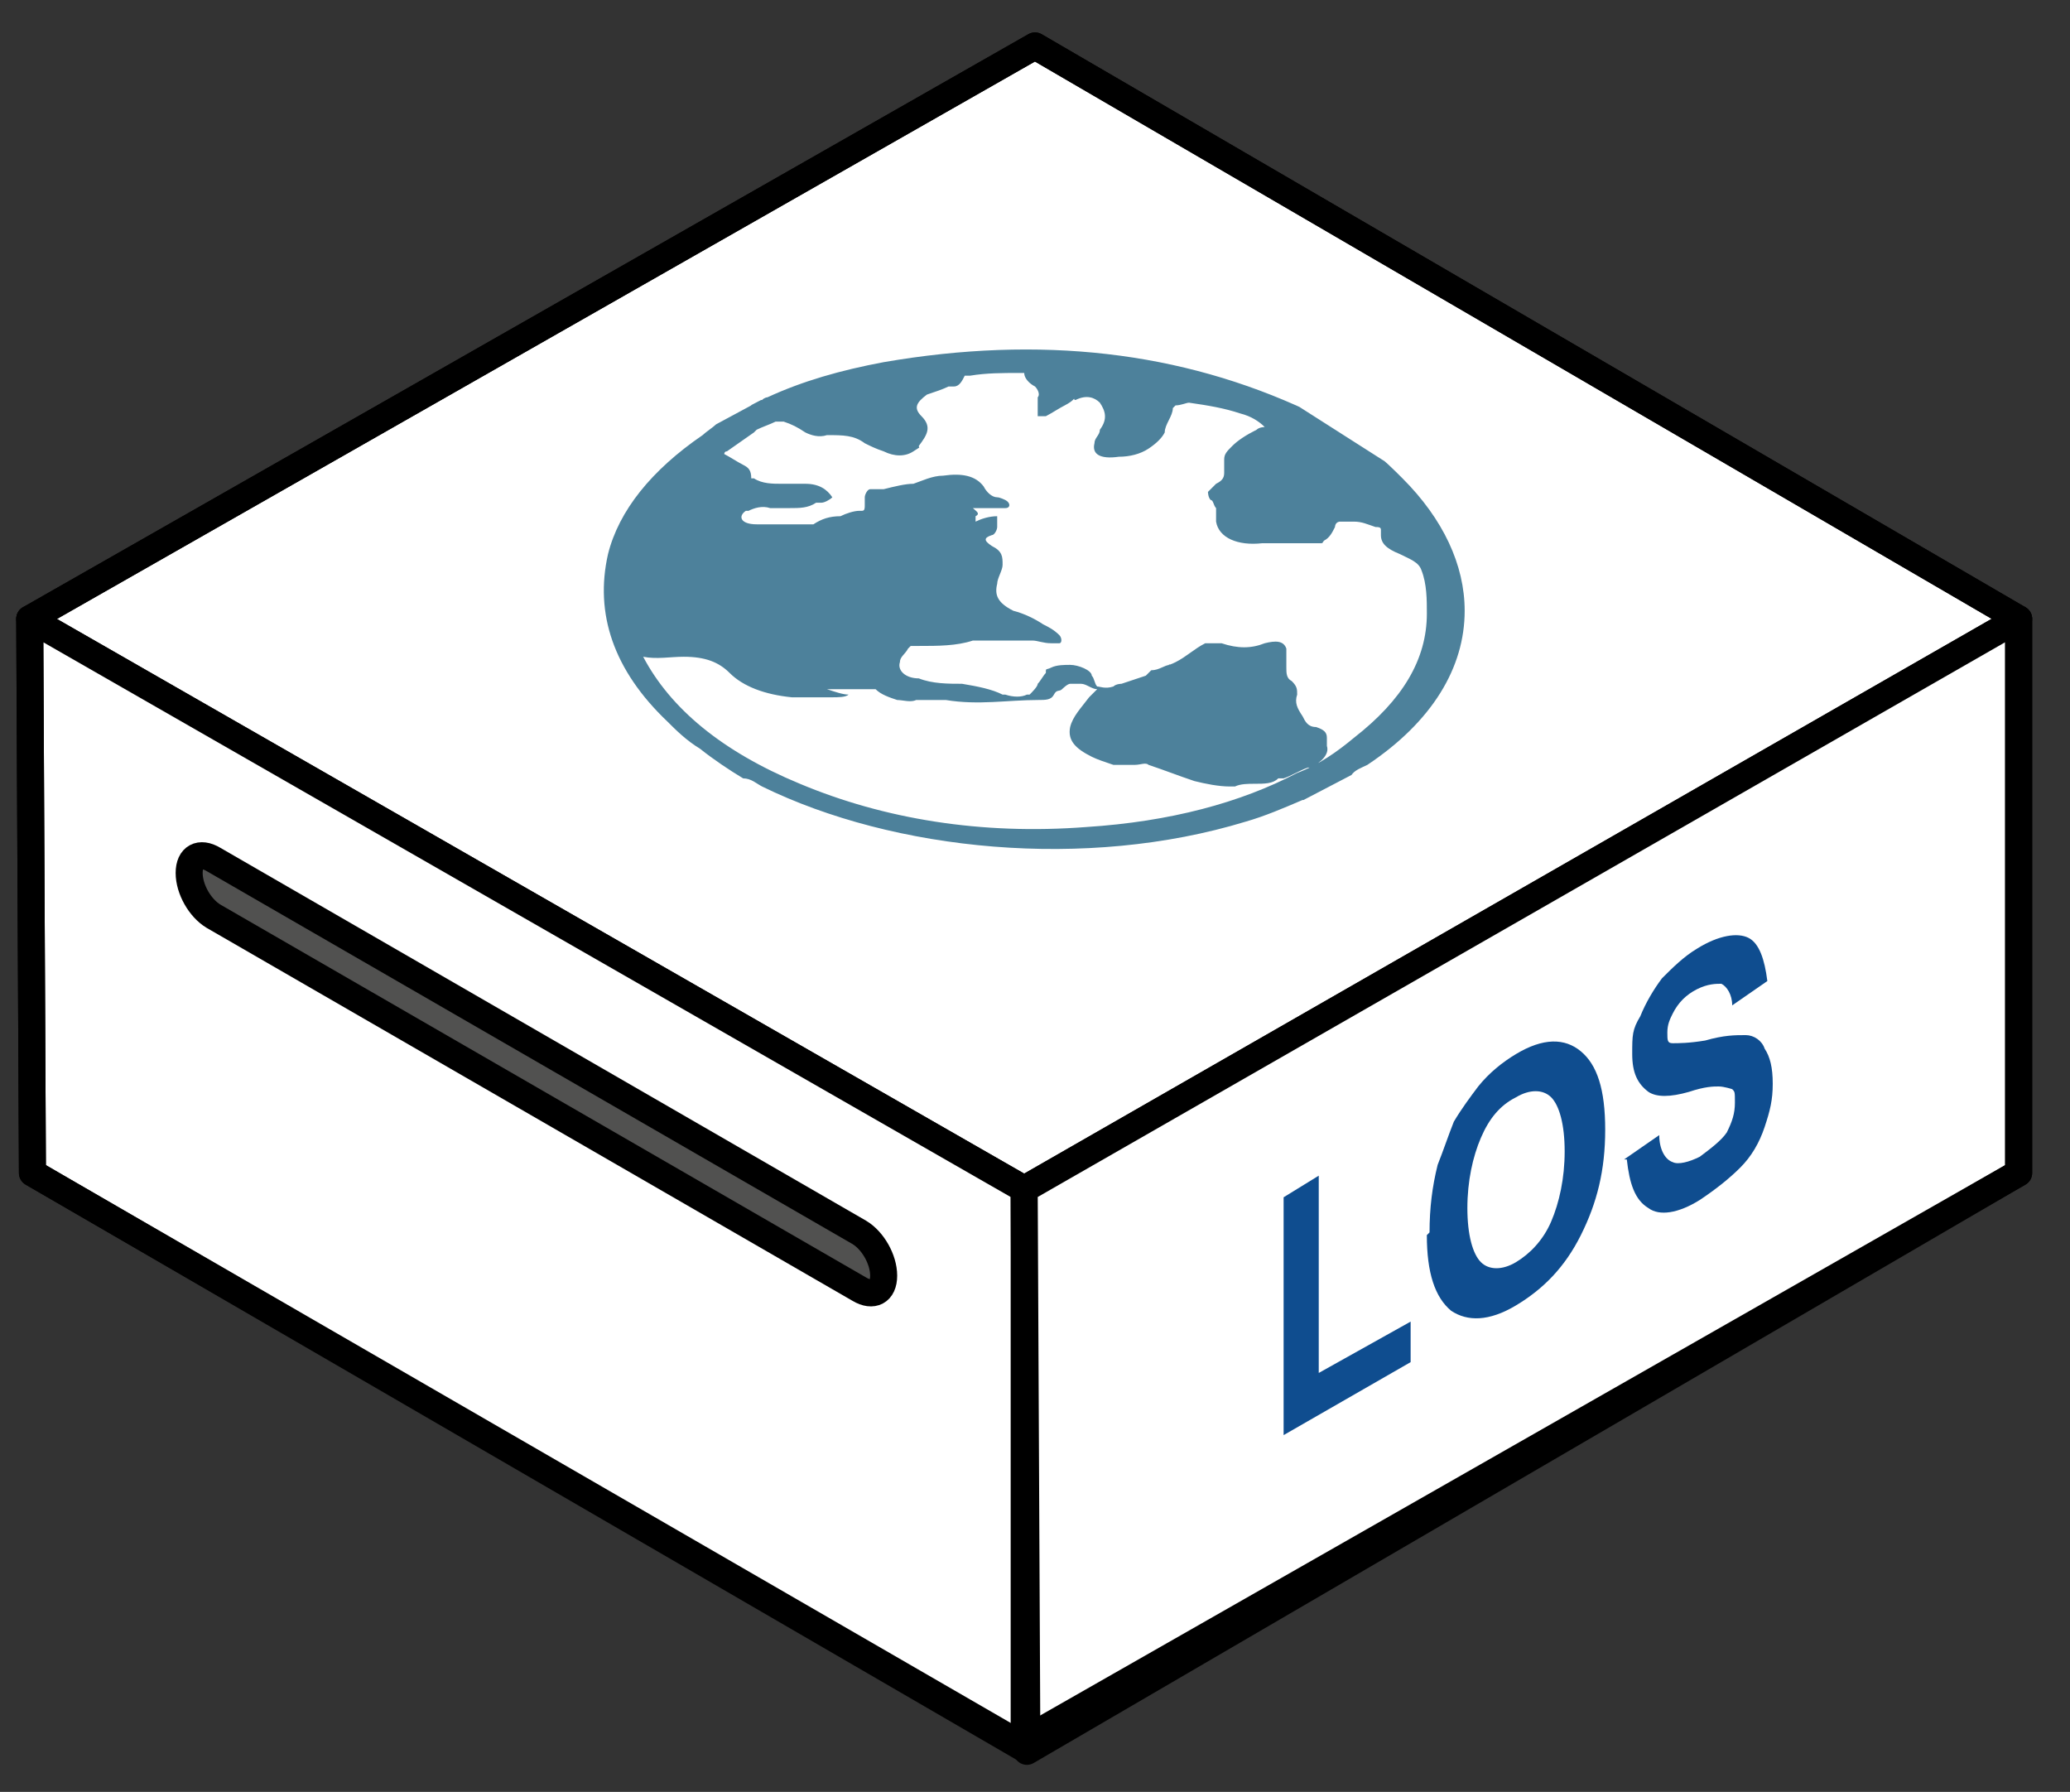 <?xml version="1.0" encoding="UTF-8"?>
<svg id="Layer_1" xmlns="http://www.w3.org/2000/svg" version="1.1" xmlns:xlink="http://www.w3.org/1999/xlink" viewBox="0 0 76.6 66.3">
  <rect x="0" y="0" width="76.6" height="66.3" fill="#333333" stroke="none"/>
  <!-- Generator: Adobe Illustrator 29.3.1, SVG Export Plug-In . SVG Version: 2.1.0 Build 151)  -->
  <defs>
    <clipPath id="clippath">
      <polygon points="37.5 35.2 15.7 21.3 38.9 9.2 60.7 23.1 37.5 35.2" fill="none"/>
    </clipPath>
  </defs>
  <g>
    <polygon points="1.2 22.8 37.9 44 74.7 22.9 38.3 1.7 1.2 22.8" fill="#fff"/>
    <polygon points="1.1 22.9 37.9 44 74.7 22.9 38.3 1.7 1.1 22.9" fill="none" stroke="#000" stroke-linejoin="round"/>
    <polygon points="1.1 22.9 1.2 43.4 37.9 64.7 37.9 44 1.1 22.9" fill="#fff"/>
    <polygon points="1.1 22.9 1.2 43.4 37.9 64.7 37.9 44 1.1 22.9" fill="none" stroke="#000" stroke-linejoin="round"/>
    <polygon points="37.9 44 74.7 22.9 74.7 43.4 37.9 64.7 37.9 44" fill="#fff"/>
    <polygon points="37.9 44 74.7 22.9 74.7 43.4 38 64.8 37.9 44" fill="none" stroke="#000" stroke-linejoin="round"/>
    <polygon points="1.2 43.4 1.1 22.9 38.3 1.7 74.7 22.9 74.7 43.4 37.7 64.5 1.2 43.4" fill="none" stroke="#000" stroke-linejoin="round"/>
    <path d="M7.9,31.8l23.9,13.8c.5.3.9,1,.9,1.6s-.4.8-.9.5l-23.9-13.8c-.5-.3-.9-1-.9-1.6s.4-.8.9-.5Z" fill="#515150" stroke="#000" stroke-miterlimit="10"/>
  </g>
  <g isolation="isolate">
    <g clip-path="url(#clippath)">
      <g>
        <path d="M27.9,16s0,0,0,0h0c0,0,0,0,.1-.1.2-.1.5-.2.7-.3.1,0,.2,0,.3,0,.3.1.5.2.8.4.2.1.5.2.8.1.6,0,1,0,1.4.3.2.1.4.2.7.3.4.2.8.2,1.1,0s.2-.1.2-.2c.3-.4.5-.7.1-1.1-.3-.3-.2-.5.2-.8,0,0,0,0,0,0,.3-.1.6-.2.8-.3,0,0,.1,0,.2,0,.2,0,.3-.2.4-.4h.2c.6-.1,1.2-.1,1.8-.1h.2c0,.2.2.4.4.5.1.1.2.3.1.4,0,.2,0,.4,0,.5h0c0,.2,0,.2,0,.2.1,0,.2,0,.3,0s0,0,0,0c.2-.1.5-.3.7-.4,0,0,.2-.1.3-.2s0,0,.1,0c.4-.2.7-.1.9.1.2.3.3.6,0,1,0,.2-.2.3-.2.5-.1.4.2.6.9.5.4,0,.8-.1,1.1-.3s.5-.4.6-.6c0-.3.3-.6.3-.9,0,0,0,0,.1-.1.2,0,.4-.1.5-.1.7.1,1.3.2,1.9.4.4.1.7.3.9.5,0,0,0,0,0,0s0,0,0,0c0,0-.2,0-.3.1-.4.2-.7.4-.9.6-.2.2-.3.3-.3.5,0,.1,0,.3,0,.5,0,.2-.1.3-.3.4-.1.1-.2.2-.3.3,0,0,0,.2.1.3.1,0,.1.2.2.3,0,.2,0,.3,0,.5.1.6.8.9,1.7.8.5,0,.9,0,1.4,0,.3,0,.5,0,.7,0s.1,0,.2-.1c.2-.1.3-.3.4-.5,0,0,0-.2.2-.2.1,0,.3,0,.5,0,.3,0,.5.1.8.2.1,0,.2,0,.2.1,0,0,0,.1,0,.2,0,.3.2.5.7.7.4.2.7.3.8.6h0s0,0,0,0h0s0,0,0,0h0s0,0,0,0c.2.5.2,1.1.2,1.6,0,1.7-.9,3.2-2.7,4.6-.6.5-1.3,1-2.1,1.3-2.1,1.1-4.7,1.8-7.8,2-3.9.3-7.5-.3-10.6-1.6-2.9-1.2-4.8-2.8-5.8-4.7h0c.5.1,1,0,1.5,0,.8,0,1.3.2,1.7.6.5.5,1.3.8,2.3.9.5,0,1,0,1.5,0,.2,0,.5,0,.6-.1s0,0,0,0c-.2,0-.5-.1-.8-.2h0s0,0,0,0c.5,0,1,0,1.6,0h.2c.2.2.5.3.8.4h0c.2,0,.5.1.7,0,.4,0,.8,0,1.1,0,1.2.2,2.3,0,3.4,0,.3,0,.5,0,.6-.2s.2-.1.3-.2c0,0,.2-.2.3-.2,0,0,0,0,0,0,.1,0,.3,0,.4,0,.2,0,.4.2.6.2-.1.1-.2.2-.3.3-.3.4-.6.7-.7,1.1-.1.5.2.8.8,1.1.2.1.5.2.8.3.3,0,.6,0,.8,0s.4-.1.5,0h0c.6.2,1.1.4,1.7.6.4.1.9.2,1.3.2h.2c.2-.1.5-.1.7-.1.4,0,.7,0,.9-.2s0,0,0,0c0,0,0,0,.2,0,.3-.1.6-.3.9-.4,0,0,0,0,.1,0,.4-.2.7-.5.6-.8,0-.1,0-.2,0-.3,0-.2-.1-.3-.4-.4-.3,0-.4-.2-.5-.4-.2-.3-.3-.5-.2-.8,0-.2,0-.3-.2-.5-.2-.1-.2-.3-.2-.5,0-.1,0-.2,0-.3,0-.1,0-.3,0-.4-.1-.3-.4-.3-.8-.2-.5.2-1,.2-1.6,0h0c-.3,0-.4,0-.6,0s0,0,0,0c-.4.2-.7.5-1.1.7s-.2,0-.2.1c-.2,0-.4.2-.7.2h0c0,0-.1.1-.2.2-.3.1-.6.2-.9.3,0,0-.2,0-.3.1-.3.1-.5,0-.6,0-.1-.1-.1-.3-.2-.4,0-.2-.5-.4-.8-.4-.2,0-.5,0-.7.1s-.2,0-.2.2c-.1.1-.2.3-.3.4,0,.1-.2.3-.3.4,0,0,0,0-.1,0-.2.1-.5.1-.8,0h-.1c-.4-.2-.9-.3-1.5-.4-.5,0-1.1,0-1.6-.2-.5,0-.8-.3-.7-.6,0-.2.2-.3.3-.5,0,0,0,0,.1-.1,0,0,.2,0,.3,0,.7,0,1.4,0,2-.2.3,0,.5,0,.8,0,.3,0,.6,0,.9,0,.2,0,.3,0,.5,0,.2,0,.4.1.7.1.1,0,.2,0,.3,0,.1,0,.1-.2,0-.3-.2-.2-.4-.3-.6-.4-.3-.2-.7-.4-1.1-.5-.6-.3-.7-.6-.6-1,0-.2.2-.5.2-.7,0-.3,0-.5-.4-.7-.3-.2-.3-.3,0-.4.1,0,.2-.2.2-.3,0,0,0-.1,0-.2,0,0,0-.1,0-.2-.3,0-.6.1-.8.2,0,0,0-.1,0-.2.2-.1,0-.2-.1-.3h-.1c.2,0,.3,0,.5,0,.2,0,.4,0,.6,0,0,0,.1,0,.2,0,.2,0,.2-.2,0-.3,0,0-.2-.1-.3-.1-.2,0-.4-.2-.5-.4-.3-.4-.8-.5-1.5-.4-.4,0-.8.2-1.1.3-.3,0-.7.1-1.1.2-.2,0-.4,0-.5,0s-.2.2-.2.3c0,.1,0,.2,0,.3,0,.1,0,.2-.1.2s0,0-.1,0c-.2,0-.5.1-.7.2-.4,0-.7.1-1,.3-.1,0-.3,0-.4,0-.6,0-1.1,0-1.7,0-.6,0-.7-.3-.4-.5,0,0,0,0,.1,0,.2-.1.5-.2.8-.1.2,0,.5,0,.7,0,.4,0,.7,0,1-.2s0,0,0,0c0,0,.1,0,.2,0,.1,0,.3-.1.4-.2h0c-.2-.3-.5-.5-1-.5-.3,0-.6,0-.9,0-.3,0-.7,0-1-.2h-.1c0-.3-.1-.4-.3-.5-.2-.1-.5-.3-.7-.4h0c0,0,0-.1.1-.1s0,0,0,0c0,0,0,0,0,0,0,0,0,0,0,0M27.8,15l-1.3.7c-.1.1-.4.3-.5.4-1.9,1.3-3.1,2.8-3.5,4.4-.5,2.2.2,4.3,2.2,6.2.3.3.7.7,1.2,1h0c.5.4,1.1.8,1.6,1.1.3,0,.5.2.7.3,4.9,2.4,12,3.1,17.9,1.3.7-.2,1.4-.5,2.1-.8h.1c.6-.3,1.1-.6,1.7-.9.1-.2.4-.3.6-.4,2.4-1.6,3.6-3.6,3.6-5.7,0-1.7-.8-3.4-2.3-4.9-.3-.3-.7-.7-1.1-1h0c-.6-.4-1.2-.8-1.7-1.2-.3,0-.4-.2-.7-.3-4.7-2.2-9.9-2.8-15.7-1.8-1.6.3-3,.7-4.3,1.3,0,0-.1,0-.2.1,0,0,0,0-.1,0,0,0-.2,0-.3,0" fill="#4d819b"/>
        <polyline points="30.9 25.4 30.9 25.4 30.9 25.4 30.9 25.4" fill="#4d819b"/>
        <polyline points="52.8 21.1 52.8 21.1 52.8 21.1 52.8 21.1" fill="#4d819b"/>
        <polyline points="52.8 21.1 52.8 21.2 52.8 21.2 52.8 21.1 52.8 21.1" fill="#4d819b"/>
        <polyline points="52.7 21.2 52.7 21.3 52.7 21.2 52.7 21.2" fill="#4d819b"/>
      </g>
    </g>
  </g>
  <g>
    <path d="M47.5,53.1v-8.8l1.3-.8v7.3l3.4-1.9v1.5l-4.7,2.7Z" fill="#0f4d8f"/>
    <path d="M52.9,45.6c0-.9.1-1.7.3-2.5.2-.5.4-1.1.6-1.6.3-.5.6-.9.9-1.3.4-.5.9-.9,1.4-1.2,1-.6,1.8-.6,2.4-.1.6.5.9,1.4.9,2.9s-.3,2.7-.9,3.9-1.4,2-2.4,2.6c-1,.6-1.8.6-2.4.2-.6-.5-.9-1.4-.9-2.8ZM54.3,44.7c0,1,.2,1.7.5,2,.3.3.8.3,1.3,0s1-.8,1.3-1.5c.3-.7.5-1.6.5-2.6s-.2-1.7-.5-2c-.3-.3-.8-.3-1.3,0-.6.3-1,.8-1.3,1.5-.3.7-.5,1.6-.5,2.6Z" fill="#0f4d8f"/>
    <path d="M60.1,42.9l1.3-.9c0,.5.2.9.5,1,.2.1.6,0,1-.2.4-.3.8-.6,1-.9.2-.4.3-.7.3-1.1s0-.4-.1-.5c0,0-.3-.1-.5-.1-.2,0-.5,0-1.1.2-.7.2-1.2.2-1.5,0-.4-.3-.6-.7-.6-1.4s0-.9.3-1.4c.2-.5.5-1,.8-1.4.4-.4.8-.8,1.3-1.1.8-.5,1.5-.6,1.9-.4.4.2.6.8.7,1.6l-1.3.9c0-.4-.2-.7-.4-.8-.2,0-.5,0-.9.2-.4.2-.7.5-.9.9-.1.2-.2.4-.2.7s0,.4.2.4c.2,0,.6,0,1.2-.1.7-.2,1.1-.2,1.5-.2.3,0,.6.2.7.5.2.3.3.7.3,1.3s-.1,1-.3,1.6c-.2.6-.5,1.1-.9,1.5-.4.4-.9.8-1.5,1.2-.8.5-1.5.6-1.9.3-.5-.3-.7-.9-.8-1.8Z" fill="#0f4d8f"/>
  </g>
</svg>
